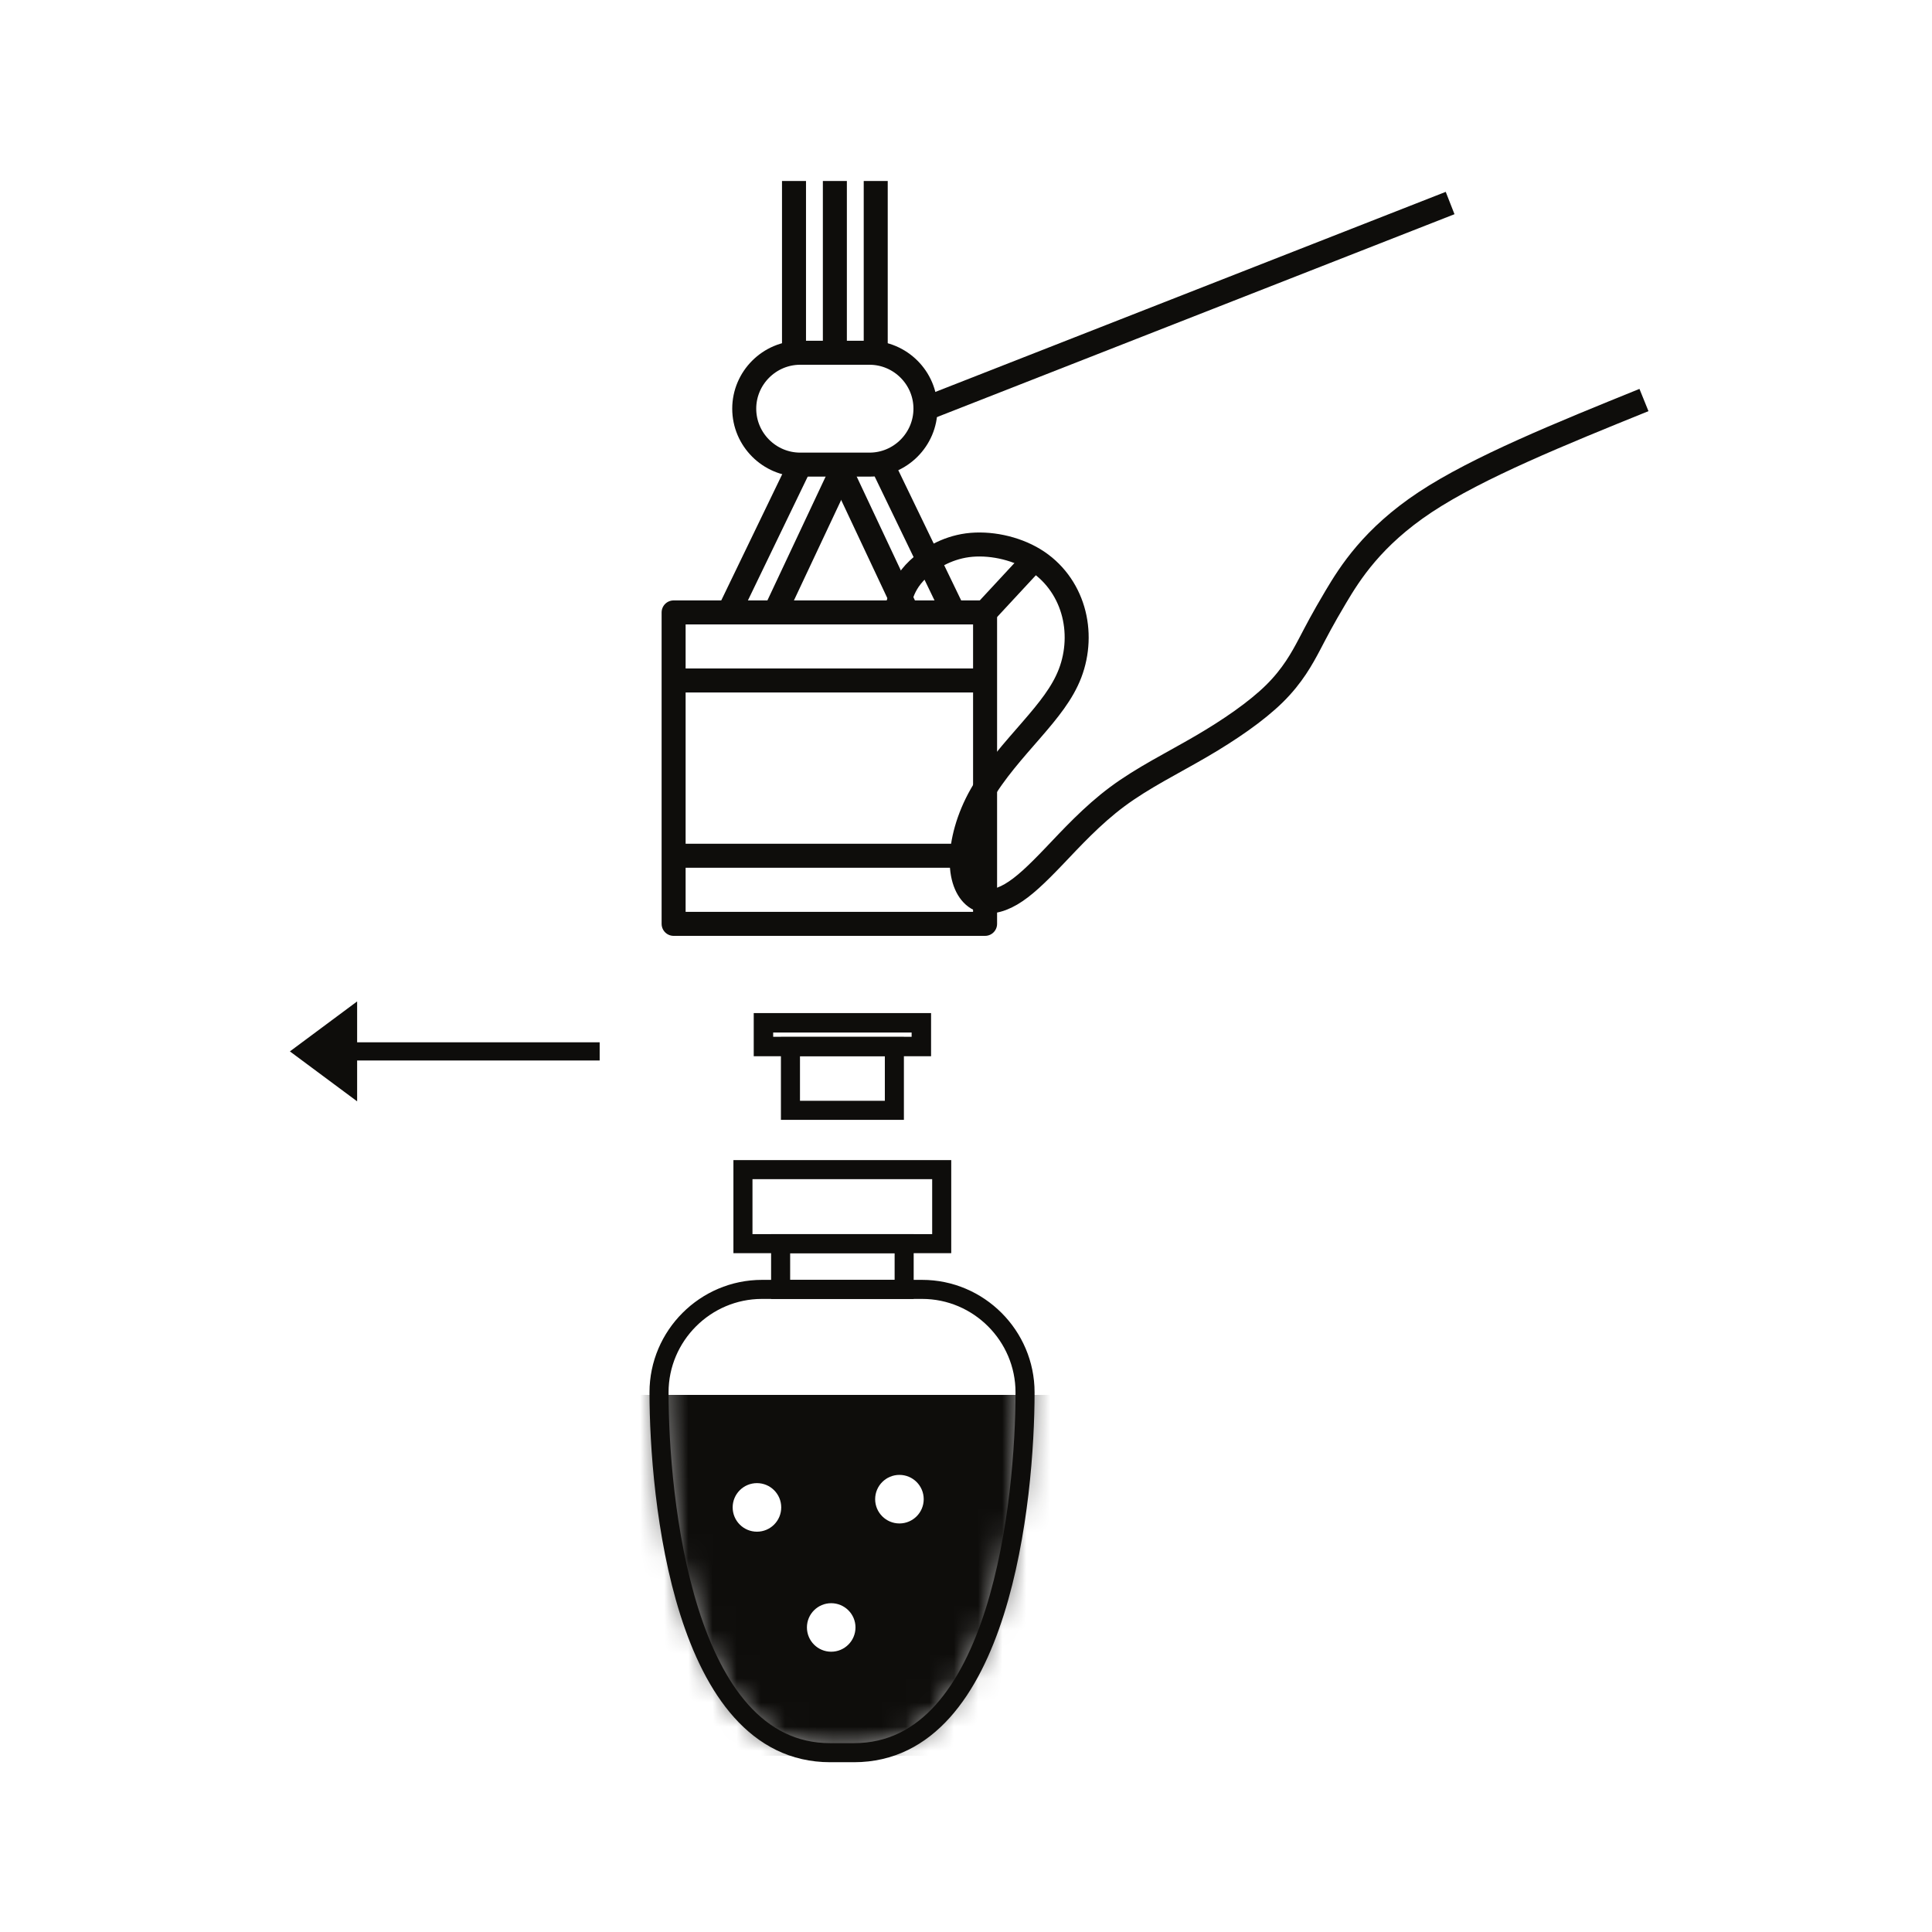 <?xml version="1.0" encoding="UTF-8"?> <svg xmlns="http://www.w3.org/2000/svg" width="80" height="80" viewBox="0 0 80 80" fill="none"> <g clip-path="url(#clip0_425_418)"> <g clip-path="url(#clip1_425_418)"> <path d="M40.79 25.359H27.893V38.255H40.79V25.359Z" stroke="#0E0D0B" stroke-width="0.994" stroke-miterlimit="22.926" stroke-linejoin="round"></path> <path d="M28.109 28.178H40.572" stroke="#0E0D0B" stroke-width="0.994" stroke-miterlimit="22.926" stroke-linejoin="round"></path> <path d="M28.109 35.434H40.572" stroke="#0E0D0B" stroke-width="0.994" stroke-miterlimit="22.926" stroke-linejoin="round"></path> <path d="M33.134 14.607H36.005C37.279 14.607 38.321 15.649 38.321 16.922C38.321 18.198 37.279 19.239 36.005 19.239H33.134C31.859 19.239 30.817 18.198 30.817 16.922C30.817 15.649 31.859 14.607 33.134 14.607Z" stroke="#0E0D0B" stroke-width="0.994" stroke-miterlimit="22.926" stroke-linejoin="round"></path> <path d="M30.178 25.358L33.133 19.24" stroke="#0E0D0B" stroke-width="0.994" stroke-miterlimit="22.926" stroke-linejoin="round"></path> <path d="M31.969 25.621L35.037 19.097" stroke="#0E0D0B" stroke-width="0.994" stroke-miterlimit="22.926" stroke-linejoin="round"></path> <path d="M39.487 25.356L36.532 19.238" stroke="#0E0D0B" stroke-width="0.994" stroke-miterlimit="22.926" stroke-linejoin="round"></path> <path d="M37.694 25.623L34.626 19.099" stroke="#0E0D0B" stroke-width="0.994" stroke-miterlimit="22.926" stroke-linejoin="round"></path> <path d="M38.319 16.924L60.046 8.407" stroke="#0E0D0B" stroke-width="0.994" stroke-miterlimit="22.926" stroke-linejoin="round"></path> <path d="M68.073 16.564C64.637 17.956 61.199 19.349 59.014 20.794C56.829 22.241 55.893 23.741 55.317 24.708C54.741 25.677 54.523 26.111 54.219 26.689C53.914 27.265 53.523 27.982 52.773 28.722C52.022 29.461 50.912 30.223 49.738 30.908C48.564 31.593 47.325 32.202 46.27 32.985C45.215 33.768 44.345 34.724 43.638 35.464C42.931 36.203 42.388 36.725 41.865 37.03C41.343 37.335 40.843 37.422 40.462 37.193C40.082 36.965 39.822 36.421 39.822 35.649C39.822 34.877 40.082 33.877 40.625 32.92C41.169 31.962 41.996 31.048 42.702 30.234C43.409 29.418 43.998 28.7 44.312 27.873C44.627 27.047 44.672 26.111 44.421 25.264C44.171 24.416 43.627 23.654 42.822 23.165C42.019 22.676 40.952 22.459 40.06 22.578C39.168 22.698 38.452 23.154 38.016 23.569C37.58 23.982 37.426 24.355 37.318 24.645C37.209 24.937 37.145 25.147 37.08 25.359" stroke="#0E0D0B" stroke-width="0.994" stroke-miterlimit="22.926" stroke-linejoin="round"></path> <path d="M42.823 23.164C42.146 23.896 41.468 24.625 40.791 25.355" stroke="#0E0D0B" stroke-width="0.994" stroke-miterlimit="22.926" stroke-linejoin="round"></path> <path fill-rule="evenodd" clip-rule="evenodd" d="M24.831 43.912H14.788V45.604L12.004 43.536L14.788 41.467V43.159H24.831V43.912Z" fill="#0E0D0B"></path> <path d="M37.034 43.334H32.731V45.976H37.034V43.334Z" stroke="#0E0D0B" stroke-width="0.789" stroke-miterlimit="22.926"></path> <path d="M38.151 42.352H31.613V43.334H38.151V42.352Z" stroke="#0E0D0B" stroke-width="0.805" stroke-miterlimit="22.926"></path> <path d="M38.994 48.432H30.764V51.497H38.994V48.432Z" stroke="#0E0D0B" stroke-width="0.789" stroke-miterlimit="22.926"></path> <path d="M37.439 51.497H32.324V53.392H37.439V51.497Z" stroke="#0E0D0B" stroke-width="0.789" stroke-miterlimit="22.926"></path> <mask id="mask0_425_418" style="mask-type:luminance" maskUnits="userSpaceOnUse" x="27" y="53" width="16" height="20"> <path d="M38.189 53.392H31.557C29.212 53.392 27.294 55.311 27.294 57.654C27.294 62.008 28.285 72.576 34.379 72.576H35.367C41.461 72.576 42.45 62.008 42.45 57.654C42.45 55.311 40.534 53.392 38.189 53.392Z" fill="white"></path> </mask> <g mask="url(#mask0_425_418)"> <path fill-rule="evenodd" clip-rule="evenodd" d="M31.344 61.413C30.788 61.413 30.338 61.863 30.338 62.418C30.338 62.974 30.788 63.424 31.344 63.424C31.899 63.424 32.349 62.974 32.349 62.418C32.349 61.863 31.899 61.413 31.344 61.413ZM37.243 61.072C36.69 61.072 36.238 61.522 36.238 62.078C36.238 62.633 36.69 63.083 37.243 63.083C37.799 63.083 38.249 62.633 38.249 62.078C38.249 61.522 37.799 61.072 37.243 61.072ZM34.418 66.385C33.863 66.385 33.413 66.834 33.413 67.388C33.413 67.944 33.863 68.394 34.418 68.394C34.972 68.394 35.424 67.944 35.424 67.388C35.424 66.834 34.972 66.385 34.418 66.385ZM26.085 57.759H44.747V72.701H26.085V57.759Z" fill="#0E0D0B"></path> </g> <path d="M31.552 53.391H38.184C40.529 53.391 42.445 55.31 42.445 57.654C42.445 62.007 41.454 72.575 35.362 72.575H34.374C28.28 72.575 27.289 62.007 27.289 57.654C27.289 55.31 29.207 53.391 31.552 53.391Z" stroke="#0E0D0B" stroke-width="0.789" stroke-miterlimit="22.926"></path> <path d="M32.878 14.705V7.495" stroke="#0E0D0B" stroke-width="0.994" stroke-miterlimit="22.926" stroke-linejoin="round"></path> <path d="M34.57 14.705V7.495" stroke="#0E0D0B" stroke-width="0.994" stroke-miterlimit="22.926" stroke-linejoin="round"></path> <path d="M36.262 14.705V7.495" stroke="#0E0D0B" stroke-width="0.994" stroke-miterlimit="22.926" stroke-linejoin="round"></path> </g> </g> <defs> <clipPath id="clip0_425_418"> <rect width="80" height="80" fill="white"></rect> </clipPath> <clipPath id="clip1_425_418"> <rect width="56.818" height="75" fill="white" transform="translate(12 7)"></rect> </clipPath> </defs> </svg> 